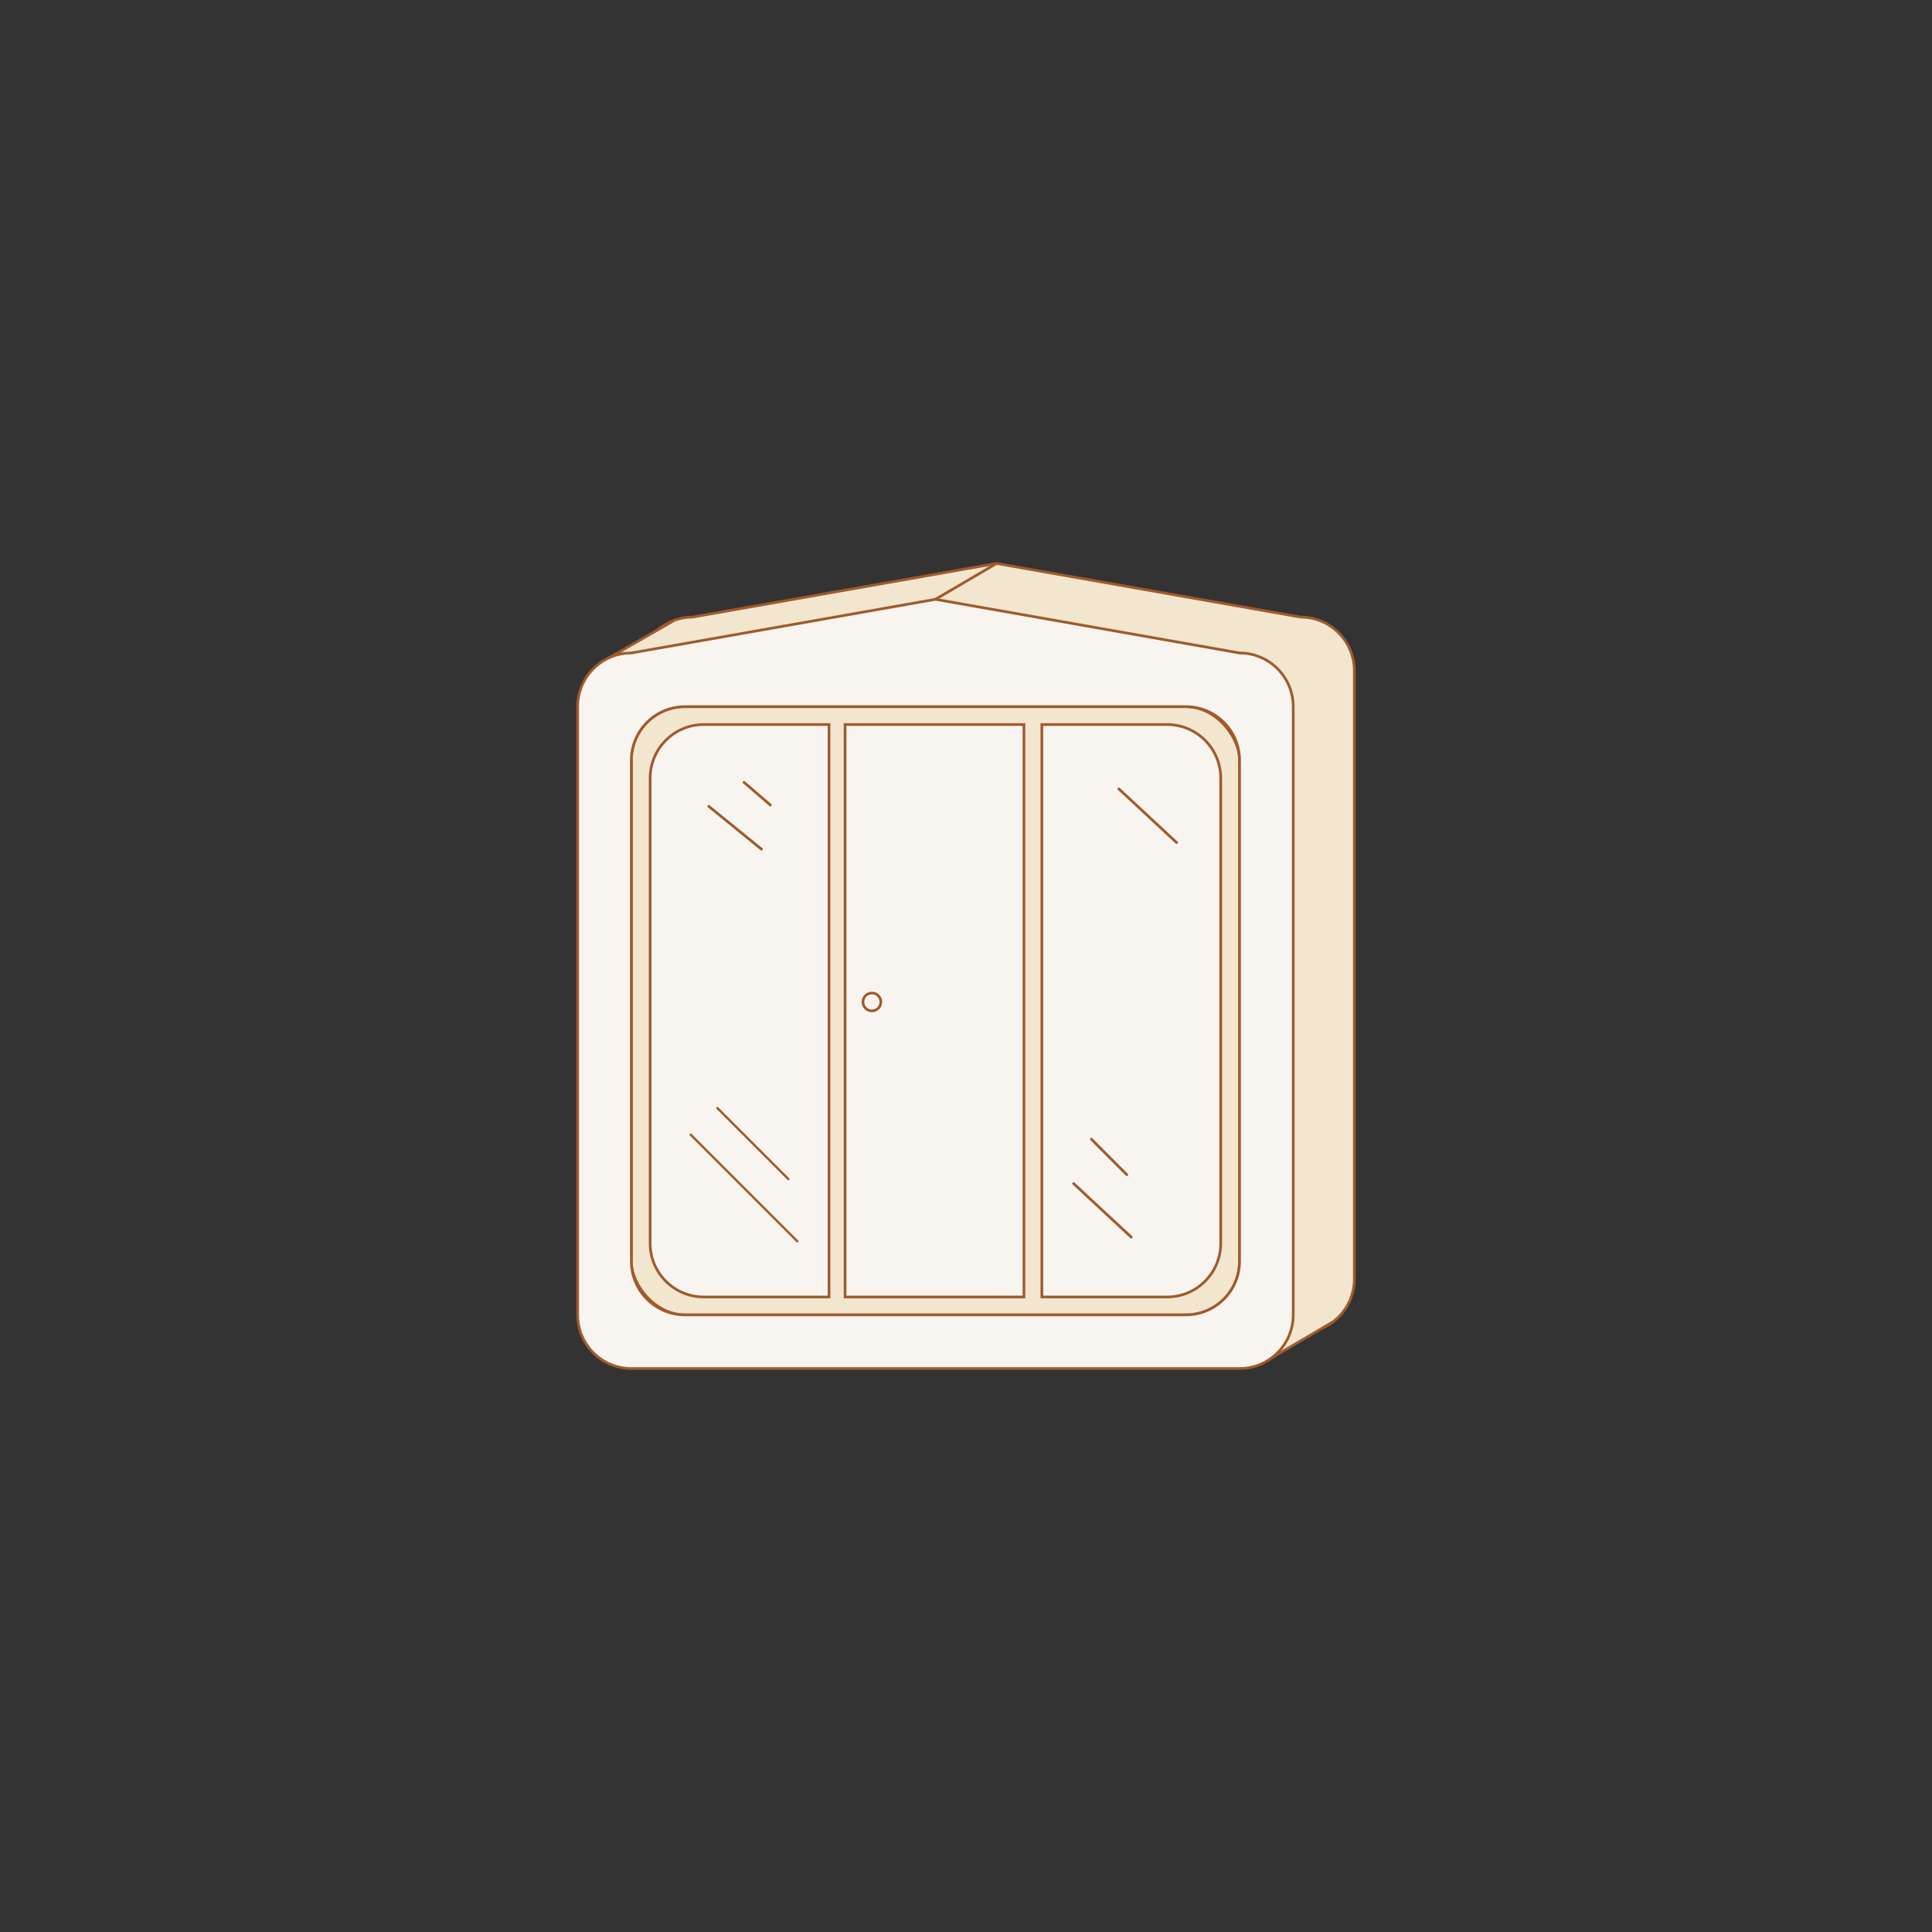 <?xml version="1.0" encoding="UTF-8"?>
<svg id="Layer_1" xmlns="http://www.w3.org/2000/svg" viewBox="0 0 1080 1080">
  <rect x="0" y="0" width="1080" height="1080" fill="#333333" stroke="none"/>
  <defs>
    <style>
      .cls-1, .cls-2, .cls-3, .cls-4, .cls-5, .cls-6, .cls-7, .cls-8 {
        stroke: #a05a2c;
      }

      .cls-1, .cls-2, .cls-3, .cls-5, .cls-6, .cls-7, .cls-8 {
        stroke-width: 1.5px;
      }

      .cls-1, .cls-4 {
        stroke-linecap: round;
      }

      .cls-1, .cls-4, .cls-7 {
        fill: none;
      }

      .cls-2 {
        fill: #a05a2c;
      }

      .cls-2, .cls-3, .cls-6, .cls-7 {
        stroke-linejoin: round;
      }

      .cls-3, .cls-8 {
        fill: #f8f5f0;
      }

      .cls-4 {
        stroke-width: 1.3px;
      }

      .cls-5, .cls-6 {
        fill: #f2e6ce;
      }

      .cls-5, .cls-8 {
        stroke-miterlimit: 10;
      }
    </style>
  </defs>
  <rect class="cls-8" x="572.2" y="405.02" width="100" height="320"/>
  <path class="cls-8" d="M493.23,405.02h70v320h-70c-16.56,0-30-13.44-30-30v-260c0-16.56,13.44-30,30-30Z"/>
  <path class="cls-1" d="M515.71,437.33l14.73,12.68M496.02,450.75l14.73,11.98,14.73,11.98"/>
  <path class="cls-4" d="M485.94,634.33l59.53,59.53"/>
  <path class="cls-4" d="M500.83,619.44l39.69,39.69"/>
  <circle class="cls-7" cx="587.2" cy="560.1" r="5"/>
  <path class="cls-2" d="M367.68,352.11l9.46-5.44c-3.5,1.23-6.7,3.08-9.46,5.44ZM739.19,742.42c2.15-.94,4.16-2.13,6.01-3.53l-6.01,3.53Z"/>
  <path class="cls-6" d="M757.08,374.98v340c0,9.76-4.66,18.42-11.87,23.9,0,0-.01,0-.01,0l-6.01,3.53-33.72,19.84v-17.28h-318.39c-16.57,0-30-13.43-30-30v-340c0-1.49.11-2.96.33-4.39h-21.9l32.17-18.48,9.46-5.44h.01c3.11-1.1,6.45-1.69,9.93-1.69l170-30,170,30c16.57,0,30,13.43,30,30Z"/>
  <g>
    <rect class="cls-8" x="352.92" y="395.02" width="340" height="340" rx="30" ry="30"/>
    <rect class="cls-5" x="352.92" y="395.02" width="340" height="340" rx="30" ry="30"/>
  </g>
  <rect class="cls-8" x="472.4" y="405.02" width="100" height="320"/>
  <path class="cls-8" d="M582.4,405.02h70c16.56,0,30,13.44,30,30v260c0,16.56-13.44,30-30,30h-70v-320h0Z"/>
  <path class="cls-8" d="M393.43,405.02h70v320h-70c-16.56,0-30-13.44-30-30v-260c0-16.56,13.44-30,30-30Z"/>
  <path class="cls-1" d="M415.91,437.33l14.73,12.68M396.22,450.75l14.73,11.98,14.73,11.98"/>
  <g>
    <path class="cls-4" d="M386.14,634.33l59.53,59.53"/>
    <path class="cls-4" d="M401.03,619.44l39.69,39.69"/>
  </g>
  <path class="cls-1" d="M625.47,441.02l32.25,29.98"/>
  <g>
    <path class="cls-1" d="M600.15,661.61l32.25,29.98"/>
    <path class="cls-1" d="M610.07,636.81l19.84,19.84"/>
  </g>
  <circle class="cls-7" cx="487.4" cy="560.1" r="5"/>
  <path class="cls-3" d="M692.92,365.02l-170-30-170,30c-16.57,0-30,13.43-30,30v340c0,16.57,13.43,30,30,30h340c16.57,0,30-13.43,30-30v-340c0-16.57-13.43-30-30-30ZM692.92,705.02c0,16.57-13.43,30-30,30h-280c-16.57,0-30-13.43-30-30v-280c0-16.57,13.43-30,30-30h280c16.57,0,30,13.43,30,30v280Z"/>
  <line class="cls-7" x1="522.92" y1="335.02" x2="557.08" y2="314.98"/>
</svg>